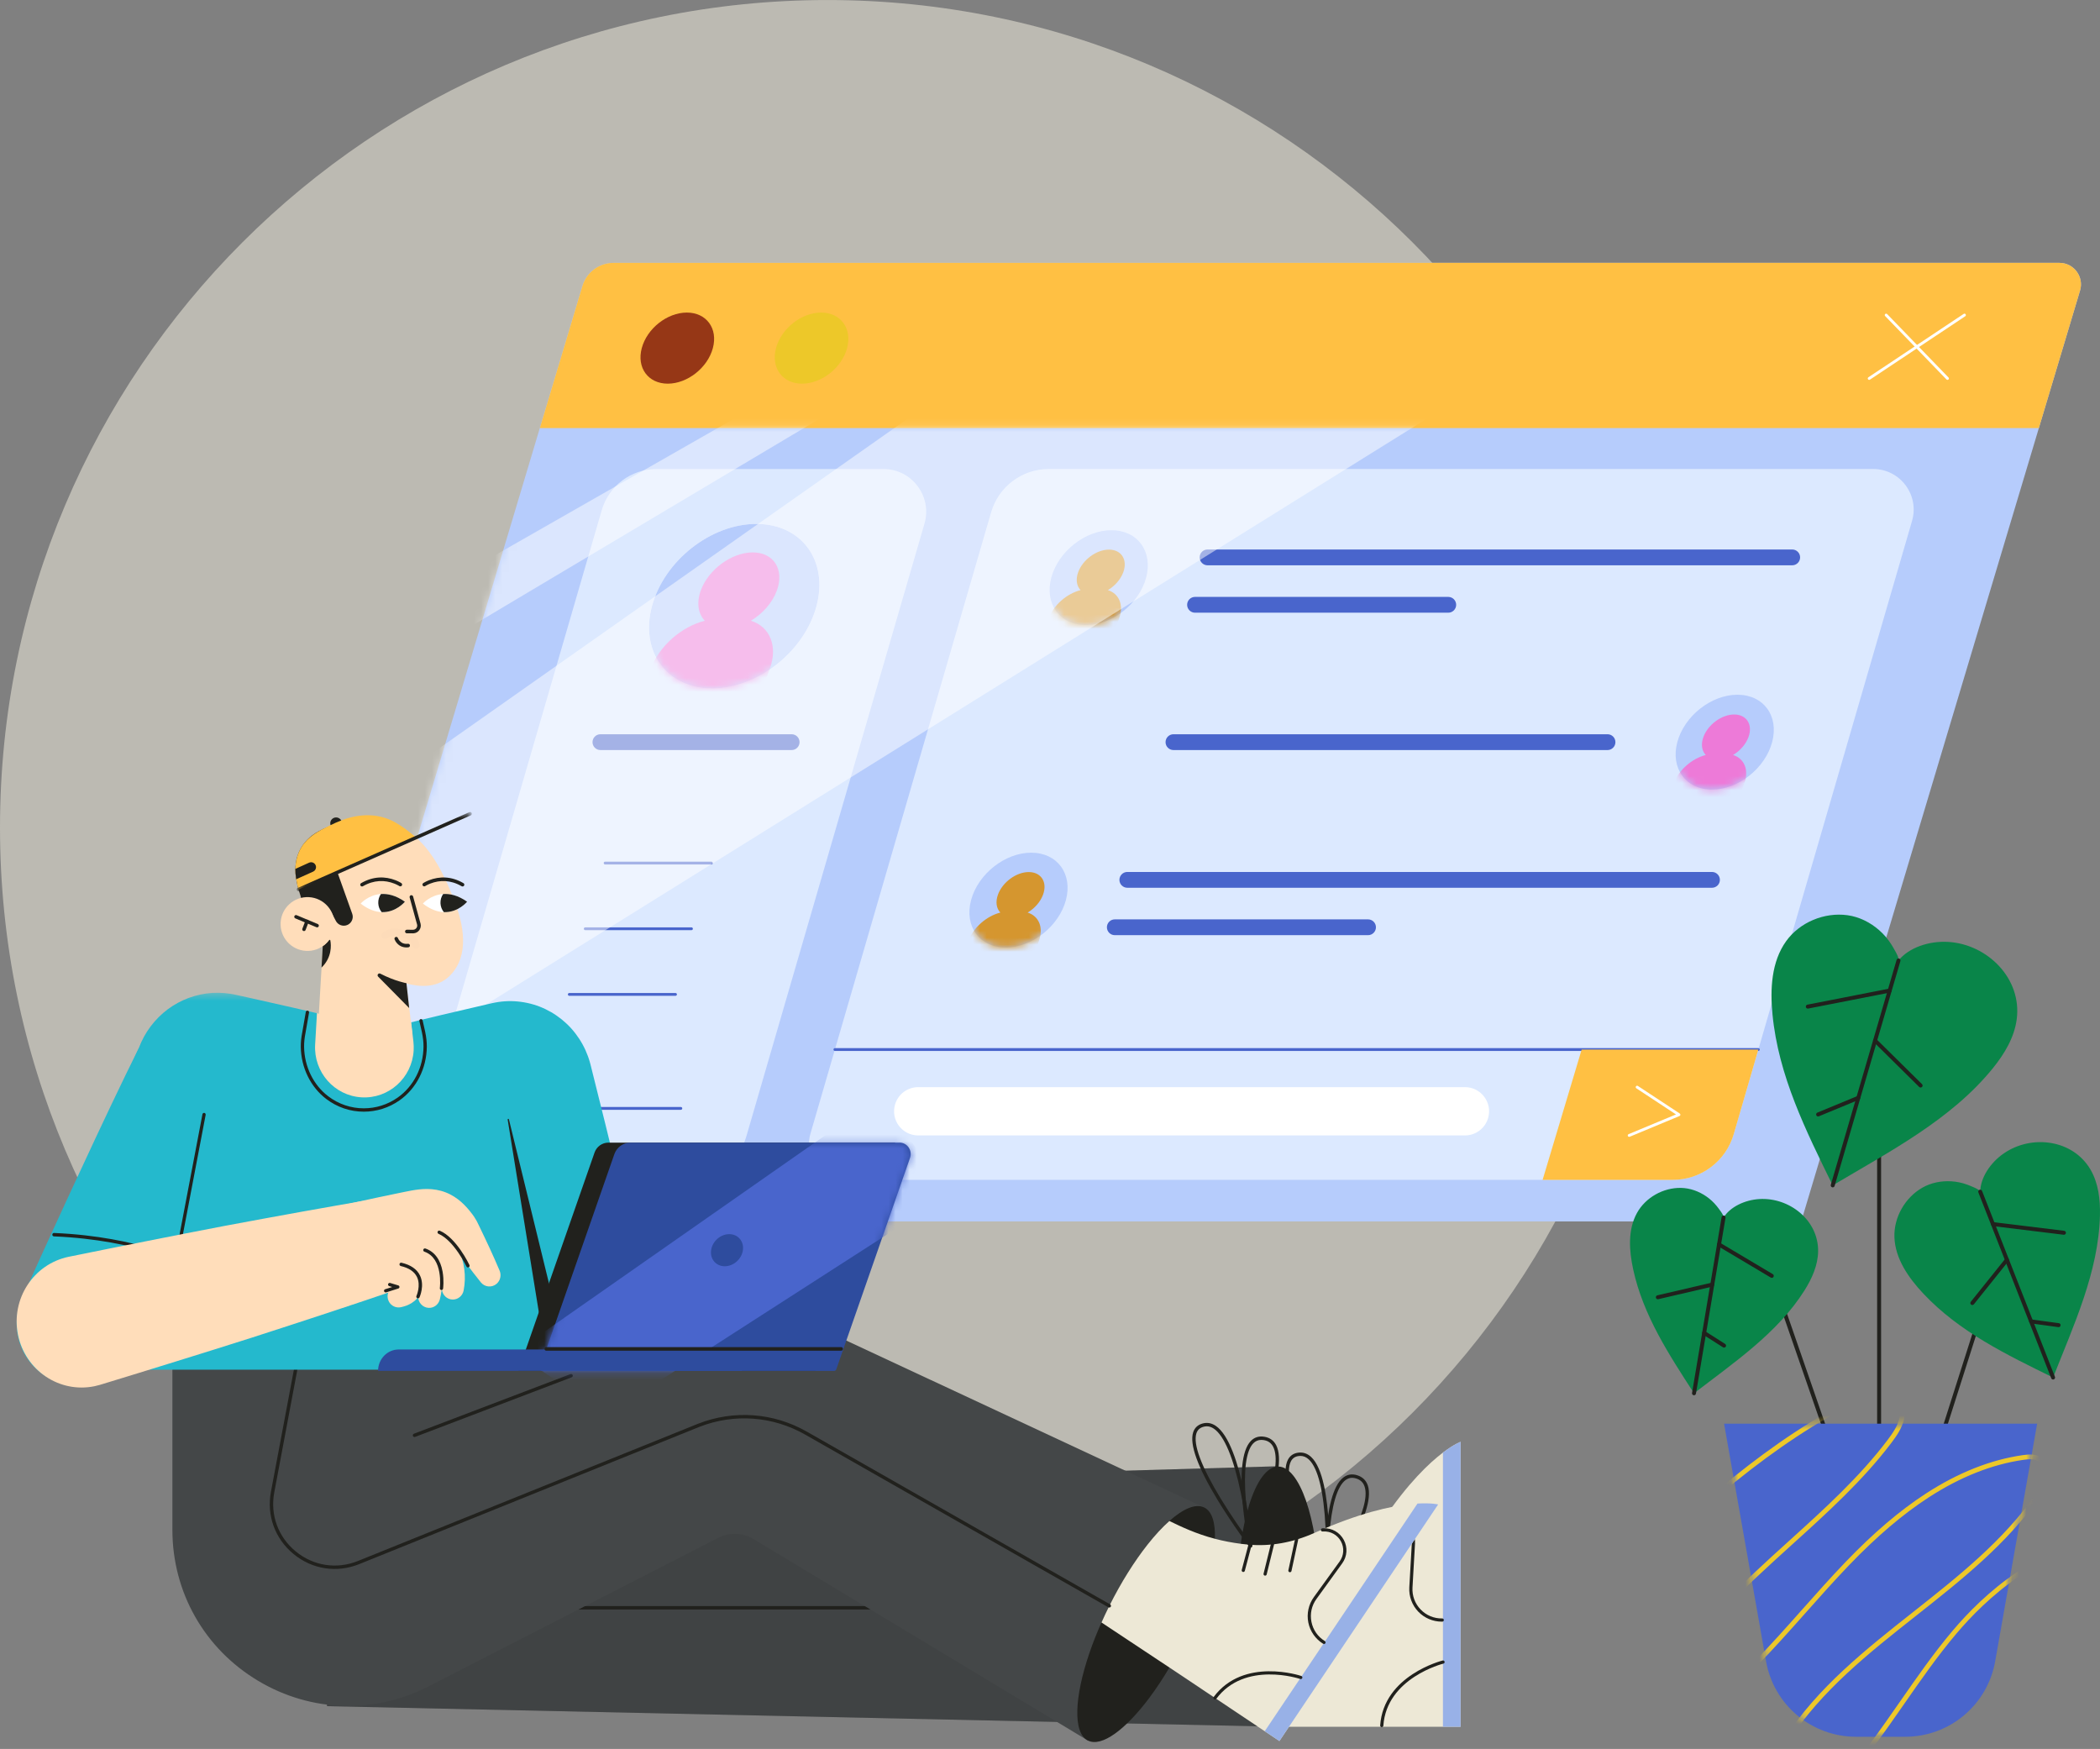 <svg width="299" height="249" viewBox="0 0 299 249" fill="none" xmlns="http://www.w3.org/2000/svg"><rect x="0" y="0" width="299" height="249" fill="#808080" stroke="none"/><path opacity="0.5" fill-rule="evenodd" clip-rule="evenodd" d="M235.632 117.82C235.632 182.888 182.884 235.636 117.816 235.636C52.748 235.636 0 182.888 0 117.82C0 52.752 52.748 0.004 117.816 0.004C182.884 0.004 235.632 52.752 235.632 117.82Z" fill="#F9F4E5"/><path fill-rule="evenodd" clip-rule="evenodd" d="M296.16 41.368L290.292 60.952L256.459 173.901H43.025L76.858 60.952L82.92 40.716C83.505 38.761 85.303 37.422 87.344 37.422H293.223C295.274 37.422 296.749 39.402 296.16 41.368Z" fill="#B6CCFC"/><path fill-rule="evenodd" clip-rule="evenodd" d="M296.16 41.368L290.292 60.952H76.858L82.92 40.716C83.505 38.761 85.303 37.422 87.344 37.422H293.223C295.276 37.422 296.749 39.402 296.16 41.368Z" fill="#FFC043"/><path fill-rule="evenodd" clip-rule="evenodd" d="M101.498 49.562C100.749 52.357 97.876 54.623 95.081 54.623C92.285 54.623 90.626 52.357 91.375 49.562C92.124 46.766 94.998 44.5 97.793 44.5C100.589 44.5 102.247 46.766 101.498 49.562Z" fill="#963716"/><path fill-rule="evenodd" clip-rule="evenodd" d="M120.612 49.562C119.862 52.357 116.99 54.623 114.194 54.623C111.399 54.623 109.74 52.357 110.489 49.562C111.238 46.766 114.111 44.5 116.907 44.5C119.701 44.5 121.36 46.766 120.612 49.562Z" fill="#EDC829"/><path fill-rule="evenodd" clip-rule="evenodd" d="M277.283 54.084C277.231 54.084 277.179 54.063 277.14 54.023L268.408 44.997C268.33 44.917 268.334 44.79 268.413 44.713C268.493 44.636 268.62 44.637 268.698 44.718L277.429 53.743C277.505 53.823 277.504 53.95 277.424 54.028C277.385 54.065 277.334 54.084 277.283 54.084Z" fill="white"/><path fill-rule="evenodd" clip-rule="evenodd" d="M266.135 54.084C266.069 54.084 266.006 54.053 265.968 53.995C265.905 53.902 265.93 53.778 266.023 53.716L279.591 44.69C279.684 44.628 279.807 44.653 279.87 44.746C279.931 44.839 279.906 44.963 279.814 45.025L266.245 54.05C266.211 54.073 266.172 54.084 266.135 54.084Z" fill="white"/><path fill-rule="evenodd" clip-rule="evenodd" d="M272.239 74.161L250.355 149.422L246.853 161.466C245.731 165.324 242.196 167.977 238.179 167.977H120.343C116.91 167.977 114.438 164.682 115.396 161.387L141.115 72.931C142.176 69.281 145.521 66.769 149.323 66.769H266.692C270.541 66.769 273.314 70.464 272.239 74.161Z" fill="#DCE9FF"/><path fill-rule="evenodd" clip-rule="evenodd" d="M85.673 72.641L59.848 161.459C58.899 164.721 61.346 167.982 64.743 167.982H98.045C101.849 167.982 105.195 165.468 106.257 161.817L131.627 74.561C132.761 70.666 129.838 66.773 125.782 66.773H93.489C89.869 66.773 86.684 69.165 85.673 72.641Z" fill="#DCE9FF"/><path fill-rule="evenodd" clip-rule="evenodd" d="M112.716 106.786H85.489C84.867 106.786 84.363 106.282 84.363 105.661C84.363 105.039 84.867 104.535 85.489 104.535H112.716C113.338 104.535 113.841 105.039 113.841 105.661C113.841 106.282 113.338 106.786 112.716 106.786Z" fill="#4965CC"/><path fill-rule="evenodd" clip-rule="evenodd" d="M255.176 80.482H171.933C171.31 80.482 170.808 79.978 170.808 79.356C170.808 78.734 171.31 78.231 171.933 78.231H255.176C255.798 78.231 256.302 78.734 256.302 79.356C256.302 79.978 255.798 80.482 255.176 80.482Z" fill="#4965CC"/><path fill-rule="evenodd" clip-rule="evenodd" d="M228.881 106.786H167.078C166.457 106.786 165.953 106.282 165.953 105.661C165.953 105.039 166.457 104.535 167.078 104.535H228.881C229.502 104.535 230.005 105.039 230.005 105.661C230.005 106.282 229.502 106.786 228.881 106.786Z" fill="#4965CC"/><path fill-rule="evenodd" clip-rule="evenodd" d="M206.205 87.232H170.151C169.528 87.232 169.025 86.728 169.025 86.106C169.025 85.484 169.528 84.981 170.151 84.981H206.205C206.826 84.981 207.331 85.484 207.331 86.106C207.331 86.728 206.826 87.232 206.205 87.232Z" fill="#4965CC"/><path fill-rule="evenodd" clip-rule="evenodd" d="M243.753 126.392H160.51C159.888 126.392 159.385 125.889 159.385 125.266C159.385 124.645 159.888 124.141 160.51 124.141H243.753C244.375 124.141 244.879 124.645 244.879 125.266C244.879 125.889 244.375 126.392 243.753 126.392Z" fill="#4965CC"/><path fill-rule="evenodd" clip-rule="evenodd" d="M194.782 133.142H158.728C158.105 133.142 157.602 132.638 157.602 132.016C157.602 131.393 158.105 130.891 158.728 130.891H194.782C195.403 130.891 195.908 131.393 195.908 132.016C195.908 132.638 195.403 133.142 194.782 133.142Z" fill="#4965CC"/><path fill-rule="evenodd" clip-rule="evenodd" d="M101.284 123.077H86.158C86.047 123.077 85.957 122.987 85.957 122.877C85.957 122.765 86.047 122.676 86.158 122.676H101.284C101.395 122.676 101.485 122.765 101.485 122.877C101.485 122.987 101.395 123.077 101.284 123.077Z" fill="#4965CC"/><path fill-rule="evenodd" clip-rule="evenodd" d="M98.453 132.429H83.327C83.216 132.429 83.126 132.339 83.126 132.229C83.126 132.117 83.216 132.027 83.327 132.027H98.453C98.564 132.027 98.654 132.117 98.654 132.229C98.654 132.339 98.564 132.429 98.453 132.429Z" fill="#4965CC"/><path fill-rule="evenodd" clip-rule="evenodd" d="M96.181 141.776H81.055C80.944 141.776 80.854 141.686 80.854 141.576C80.854 141.465 80.944 141.375 81.055 141.375H96.181C96.292 141.375 96.382 141.465 96.382 141.576C96.382 141.686 96.292 141.776 96.181 141.776Z" fill="#4965CC"/><path fill-rule="evenodd" clip-rule="evenodd" d="M96.94 158.004H69.713C69.602 158.004 69.512 157.915 69.512 157.803C69.512 157.691 69.602 157.602 69.713 157.602H96.94C97.051 157.602 97.141 157.691 97.141 157.803C97.141 157.915 97.051 158.004 96.94 158.004Z" fill="#4965CC"/><path fill-rule="evenodd" clip-rule="evenodd" d="M250.355 149.626H118.874C118.764 149.626 118.672 149.536 118.672 149.424C118.672 149.312 118.764 149.223 118.874 149.223H250.355C250.467 149.223 250.557 149.312 250.557 149.424C250.557 149.536 250.467 149.626 250.355 149.626Z" fill="#4965CC"/><path fill-rule="evenodd" clip-rule="evenodd" d="M208.578 154.777H130.737C129.22 154.777 127.883 155.771 127.446 157.222C126.779 159.429 128.431 161.653 130.737 161.653H208.578C210.095 161.653 211.432 160.66 211.869 159.207C212.536 157.002 210.884 154.777 208.578 154.777Z" fill="white"/><path fill-rule="evenodd" clip-rule="evenodd" d="M250.355 149.426L246.853 161.47C245.731 165.328 242.196 167.98 238.179 167.98H219.637L225.199 149.426H250.355Z" fill="#FFC043"/><path fill-rule="evenodd" clip-rule="evenodd" d="M231.963 161.855C231.884 161.855 231.809 161.809 231.777 161.731C231.735 161.629 231.784 161.511 231.886 161.469L238.629 158.662L232.986 154.946C232.893 154.885 232.867 154.76 232.928 154.669C232.989 154.576 233.114 154.55 233.208 154.611L239.168 158.535C239.229 158.576 239.264 158.647 239.257 158.721C239.249 158.796 239.202 158.86 239.134 158.887L232.041 161.839C232.016 161.849 231.989 161.855 231.963 161.855Z" fill="white"/><path fill-rule="evenodd" clip-rule="evenodd" d="M151.764 128.149C150.765 131.878 146.933 134.902 143.204 134.902C139.476 134.902 137.262 131.878 138.263 128.149C139.261 124.422 143.094 121.398 146.821 121.398C150.55 121.398 152.763 124.422 151.764 128.149Z" fill="#B6CCFC"/><path fill-rule="evenodd" clip-rule="evenodd" d="M116.25 86.302C114.517 92.77 107.868 98.013 101.4 98.013C94.931 98.013 91.093 92.77 92.826 86.302C94.559 79.833 101.208 74.59 107.676 74.59C114.144 74.59 117.983 79.833 116.25 86.302Z" fill="white"/><path fill-rule="evenodd" clip-rule="evenodd" d="M116.25 86.302C114.517 92.77 107.868 98.013 101.4 98.013C94.931 98.013 91.093 92.77 92.826 86.302C94.559 79.833 101.208 74.59 107.676 74.59C114.144 74.59 117.983 79.833 116.25 86.302Z" fill="#B6CCFC"/><mask id="mask0_2384_60260" style="mask-type:alpha" maskUnits="userSpaceOnUse" x="92" y="74" width="25" height="25"><path fill-rule="evenodd" clip-rule="evenodd" d="M92.827 86.302C91.093 92.77 94.932 98.013 101.4 98.013C107.868 98.013 114.517 92.77 116.25 86.302C117.984 79.833 114.145 74.59 107.676 74.59C101.208 74.59 94.56 79.833 92.827 86.302Z" fill="white"/></mask><g mask="url(#mask0_2384_60260)"><path fill-rule="evenodd" clip-rule="evenodd" d="M106.909 88.375H106.907C108.566 87.385 109.974 85.823 110.614 84.065C111.702 81.073 110.16 78.648 107.169 78.648C104.177 78.648 100.87 81.073 99.781 84.065C99.141 85.823 99.411 87.385 100.35 88.375H100.349C97.049 89.214 93.854 91.963 92.667 95.223L91.348 98.847H108.286L109.605 95.223C110.792 91.963 109.597 89.214 106.909 88.375Z" fill="#ED7AD8"/></g><path fill-rule="evenodd" clip-rule="evenodd" d="M163.187 82.239C162.188 85.968 158.356 88.99 154.627 88.99C150.899 88.99 148.685 85.968 149.685 82.239C150.684 78.511 154.517 75.488 158.244 75.488C161.973 75.488 164.186 78.511 163.187 82.239Z" fill="#B6CCFC"/><mask id="mask1_2384_60260" style="mask-type:alpha" maskUnits="userSpaceOnUse" x="149" y="75" width="15" height="14"><path fill-rule="evenodd" clip-rule="evenodd" d="M149.685 82.243C148.685 85.972 150.899 88.994 154.627 88.994C158.356 88.994 162.188 85.972 163.187 82.243C164.186 78.515 161.973 75.492 158.244 75.492C154.517 75.492 150.684 78.515 149.685 82.243Z" fill="white"/></mask><g mask="url(#mask1_2384_60260)"><path fill-rule="evenodd" clip-rule="evenodd" d="M157.741 84.017H157.74C158.723 83.43 159.558 82.504 159.937 81.461C160.582 79.688 159.668 78.25 157.895 78.25C156.121 78.25 154.16 79.688 153.515 81.461C153.135 82.504 153.296 83.43 153.851 84.017C151.895 84.514 150 86.144 149.296 88.077L148.514 90.225H158.557L159.339 88.077C160.044 86.144 159.334 84.514 157.741 84.017Z" fill="#D5962F"/></g><path fill-rule="evenodd" clip-rule="evenodd" d="M252.319 105.661C251.32 109.39 247.488 112.412 243.761 112.412C240.031 112.412 237.819 109.39 238.818 105.661C239.816 101.933 243.649 98.91 247.378 98.91C251.105 98.91 253.318 101.933 252.319 105.661Z" fill="#B6CCFC"/><mask id="mask2_2384_60260" style="mask-type:alpha" maskUnits="userSpaceOnUse" x="238" y="98" width="15" height="15"><path fill-rule="evenodd" clip-rule="evenodd" d="M238.817 105.653C237.818 109.382 240.031 112.404 243.76 112.404C247.487 112.404 251.32 109.382 252.319 105.653C253.317 101.925 251.105 98.902 247.377 98.902C243.648 98.902 239.816 101.925 238.817 105.653Z" fill="white"/></mask><g mask="url(#mask2_2384_60260)"><path fill-rule="evenodd" clip-rule="evenodd" d="M246.756 107.489H246.755C247.738 106.903 248.573 105.976 248.953 104.934C249.598 103.16 248.684 101.723 246.91 101.723C245.136 101.723 243.176 103.16 242.531 104.934C242.15 105.976 242.311 106.903 242.868 107.489H242.866C240.911 107.987 239.015 109.617 238.313 111.55L237.531 113.698H247.572L248.354 111.55C249.058 109.617 248.351 107.987 246.756 107.489Z" fill="#ED7AD8"/></g><mask id="mask3_2384_60260" style="mask-type:alpha" maskUnits="userSpaceOnUse" x="138" y="121" width="15" height="14"><path fill-rule="evenodd" clip-rule="evenodd" d="M138.261 128.151C137.262 131.878 139.475 134.902 143.204 134.902C146.931 134.902 150.765 131.878 151.764 128.151C152.763 124.422 150.55 121.398 146.821 121.398C143.094 121.398 139.261 124.422 138.261 128.151Z" fill="white"/></mask><g mask="url(#mask3_2384_60260)"><path fill-rule="evenodd" clip-rule="evenodd" d="M146.317 129.923C147.3 129.336 148.135 128.41 148.514 127.367C149.159 125.593 148.245 124.156 146.471 124.156C144.699 124.156 142.737 125.593 142.092 127.367C141.713 128.41 141.872 129.336 142.429 129.923C140.472 130.419 138.578 132.05 137.873 133.983L137.091 136.131H147.134L147.916 133.983C148.619 132.05 147.911 130.419 146.317 129.923Z" fill="#D5962F"/></g><mask id="mask4_2384_60260" style="mask-type:alpha" maskUnits="userSpaceOnUse" x="43" y="60" width="248" height="114"><path fill-rule="evenodd" clip-rule="evenodd" d="M76.858 60.898L43.025 173.847H256.46L290.293 60.898H76.858Z" fill="white"/></mask><g mask="url(#mask4_2384_60260)"><path opacity="0.5" fill-rule="evenodd" clip-rule="evenodd" d="M-58.154 191.44L-34.712 207.723L261.252 23.43L195.536 12.961L-58.154 191.44Z" fill="white"/></g><mask id="mask5_2384_60260" style="mask-type:alpha" maskUnits="userSpaceOnUse" x="43" y="60" width="248" height="114"><path fill-rule="evenodd" clip-rule="evenodd" d="M76.858 60.898L43.025 173.847H256.46L290.293 60.898H76.858Z" fill="white"/></mask><g mask="url(#mask5_2384_60260)"><path opacity="0.5" fill-rule="evenodd" clip-rule="evenodd" d="M-43.893 155.242L186.12 18.273L163.918 25.686L-49.286 147.45L-43.893 155.242Z" fill="white"/></g><path fill-rule="evenodd" clip-rule="evenodd" d="M262.615 211.792C262.498 211.792 262.388 211.719 262.347 211.602L249.878 175.606C249.827 175.458 249.905 175.297 250.053 175.246C250.2 175.195 250.361 175.273 250.413 175.421L262.882 211.417C262.933 211.564 262.855 211.725 262.707 211.776C262.677 211.787 262.645 211.792 262.615 211.792Z" fill="#21211D"/><path fill-rule="evenodd" clip-rule="evenodd" d="M267.549 219.309C267.393 219.309 267.267 219.182 267.267 219.026V139.705C267.267 139.549 267.393 139.422 267.549 139.422C267.706 139.422 267.832 139.549 267.832 139.705V219.026C267.832 219.182 267.706 219.309 267.549 219.309Z" fill="#21211D"/><path fill-rule="evenodd" clip-rule="evenodd" d="M270.386 223.884C270.357 223.884 270.328 223.88 270.3 223.871C270.151 223.823 270.069 223.664 270.116 223.515L285.706 174.58C285.753 174.431 285.912 174.349 286.061 174.396C286.21 174.444 286.292 174.603 286.245 174.752L270.655 223.687C270.617 223.807 270.506 223.884 270.386 223.884Z" fill="#21211D"/><path fill-rule="evenodd" clip-rule="evenodd" d="M271.266 247.265H264.259C257.949 247.265 252.549 242.736 251.451 236.521L245.474 202.688H290.052L284.075 236.521C282.977 242.736 277.577 247.265 271.266 247.265Z" fill="#4965CC"/><path fill-rule="evenodd" clip-rule="evenodd" d="M292.32 196.12C295.218 188.749 298.816 181.059 298.994 172.999C299.044 170.767 298.776 168.454 297.652 166.526C295.147 162.225 289.286 161.49 285.335 164.188C283.384 165.52 281.98 167.675 281.945 169.657C281.95 169.346 280.319 168.741 280.059 168.646C279.346 168.386 278.595 168.232 277.838 168.185C276.407 168.096 274.933 168.384 273.685 169.103C271.242 170.51 269.631 173.309 269.73 176.138C269.838 179.213 271.74 181.93 273.847 184.173C278.972 189.63 285.697 192.866 292.32 196.12Z" fill="#098549"/><path fill-rule="evenodd" clip-rule="evenodd" d="M241.192 198.364C246.796 194.051 253.082 189.816 256.92 183.727C257.982 182.041 258.839 180.148 258.865 178.155C258.922 173.712 254.772 170.458 250.508 170.709C248.403 170.833 246.338 171.838 245.402 173.339C245.548 173.104 244.578 171.891 244.422 171.699C243.995 171.173 243.491 170.71 242.933 170.326C241.879 169.601 240.618 169.145 239.332 169.122C236.816 169.077 234.297 170.481 233.074 172.692C231.744 175.096 231.953 178.05 232.536 180.734C233.954 187.266 237.617 192.831 241.192 198.364Z" fill="#098549"/><path fill-rule="evenodd" clip-rule="evenodd" d="M260.942 168.765C268.926 164.001 277.787 159.445 283.741 152.089C285.389 150.053 286.801 147.713 287.143 145.116C287.905 139.324 282.991 134.433 277.385 134.101C274.618 133.937 271.766 134.93 270.311 136.744C270.539 136.46 269.459 134.726 269.285 134.451C268.81 133.698 268.223 133.016 267.554 132.429C266.29 131.318 264.714 130.528 263.04 130.299C259.761 129.852 256.255 131.294 254.316 133.991C252.207 136.924 252.023 140.813 252.368 144.408C253.209 153.155 257.13 160.988 260.942 168.765Z" fill="#098549"/><path fill-rule="evenodd" clip-rule="evenodd" d="M260.942 169.048C260.916 169.048 260.889 169.044 260.863 169.036C260.713 168.992 260.627 168.835 260.671 168.685L270.039 136.664C270.083 136.515 270.24 136.428 270.39 136.473C270.54 136.516 270.626 136.673 270.582 136.823L261.214 168.844C261.178 168.968 261.065 169.048 260.942 169.048Z" fill="#21211D"/><path fill-rule="evenodd" clip-rule="evenodd" d="M241.193 198.646C241.177 198.646 241.162 198.644 241.146 198.642C240.992 198.616 240.888 198.47 240.914 198.316L245.123 173.291C245.149 173.137 245.294 173.033 245.449 173.059C245.603 173.085 245.707 173.231 245.681 173.385L241.472 198.41C241.448 198.548 241.329 198.646 241.193 198.646Z" fill="#21211D"/><path fill-rule="evenodd" clip-rule="evenodd" d="M292.32 196.405C292.207 196.405 292.101 196.336 292.057 196.225L281.681 169.761C281.624 169.616 281.696 169.452 281.842 169.395C281.987 169.338 282.151 169.409 282.208 169.555L292.583 196.018C292.641 196.164 292.569 196.328 292.423 196.385C292.39 196.398 292.355 196.405 292.32 196.405Z" fill="#21211D"/><path fill-rule="evenodd" clip-rule="evenodd" d="M293.865 175.794C293.853 175.794 293.842 175.793 293.83 175.792L283.721 174.556C283.566 174.537 283.456 174.396 283.475 174.241C283.494 174.086 283.635 173.975 283.79 173.994L293.899 175.23C294.054 175.249 294.164 175.39 294.145 175.545C294.128 175.688 294.006 175.794 293.865 175.794Z" fill="#21211D"/><path fill-rule="evenodd" clip-rule="evenodd" d="M280.822 185.798C280.76 185.798 280.697 185.777 280.645 185.735C280.523 185.638 280.504 185.46 280.601 185.338L285.53 179.188C285.627 179.066 285.805 179.047 285.927 179.144C286.049 179.242 286.069 179.42 285.971 179.542L281.043 185.692C280.987 185.761 280.905 185.798 280.822 185.798Z" fill="#21211D"/><path fill-rule="evenodd" clip-rule="evenodd" d="M293.109 188.947C293.096 188.947 293.083 188.946 293.07 188.945L289.149 188.411C288.994 188.39 288.886 188.247 288.907 188.092C288.928 187.938 289.071 187.829 289.225 187.85L293.147 188.384C293.301 188.405 293.41 188.548 293.389 188.703C293.369 188.844 293.248 188.947 293.109 188.947Z" fill="#21211D"/><path fill-rule="evenodd" clip-rule="evenodd" d="M257.395 143.595C257.263 143.595 257.144 143.501 257.118 143.366C257.088 143.213 257.188 143.064 257.341 143.034L269.003 140.751C269.157 140.722 269.305 140.821 269.335 140.975C269.365 141.128 269.265 141.277 269.112 141.307L257.45 143.59C257.431 143.593 257.413 143.595 257.395 143.595Z" fill="#21211D"/><path fill-rule="evenodd" clip-rule="evenodd" d="M273.457 154.833C273.385 154.833 273.314 154.806 273.258 154.752L266.775 148.351C266.664 148.242 266.662 148.062 266.772 147.951C266.882 147.84 267.061 147.839 267.172 147.949L273.656 154.349C273.767 154.459 273.768 154.638 273.658 154.749C273.603 154.805 273.53 154.833 273.457 154.833Z" fill="#21211D"/><path fill-rule="evenodd" clip-rule="evenodd" d="M258.866 158.948C258.755 158.948 258.649 158.882 258.604 158.773C258.544 158.629 258.613 158.463 258.757 158.403L264.482 156.037C264.626 155.977 264.791 156.046 264.851 156.191C264.911 156.335 264.842 156.5 264.698 156.56L258.974 158.926C258.938 158.941 258.902 158.948 258.866 158.948Z" fill="#21211D"/><path fill-rule="evenodd" clip-rule="evenodd" d="M252.269 181.927C252.22 181.927 252.17 181.915 252.125 181.888L244.612 177.417C244.478 177.337 244.434 177.163 244.513 177.029C244.593 176.895 244.767 176.85 244.901 176.931L252.414 181.401C252.548 181.481 252.592 181.655 252.512 181.789C252.459 181.878 252.366 181.927 252.269 181.927Z" fill="#21211D"/><path fill-rule="evenodd" clip-rule="evenodd" d="M236.043 184.974C235.914 184.974 235.798 184.886 235.768 184.755C235.732 184.603 235.827 184.451 235.979 184.416L243.731 182.613C243.883 182.578 244.035 182.672 244.071 182.824C244.106 182.977 244.011 183.129 243.859 183.164L236.107 184.967C236.086 184.972 236.064 184.974 236.043 184.974Z" fill="#21211D"/><path fill-rule="evenodd" clip-rule="evenodd" d="M245.474 191.861C245.422 191.861 245.369 191.847 245.322 191.817L242.486 190.01C242.354 189.926 242.315 189.751 242.399 189.619C242.483 189.487 242.658 189.449 242.79 189.533L245.626 191.339C245.758 191.423 245.796 191.598 245.712 191.73C245.658 191.815 245.567 191.861 245.474 191.861Z" fill="#21211D"/><mask id="mask6_2384_60260" style="mask-type:alpha" maskUnits="userSpaceOnUse" x="245" y="202" width="46" height="46"><path fill-rule="evenodd" clip-rule="evenodd" d="M245.474 202.684L251.451 236.517C252.548 242.732 257.949 247.262 264.259 247.262H271.266C277.577 247.262 282.977 242.732 284.075 236.517L290.052 202.684" fill="white"/></mask><g mask="url(#mask6_2384_60260)"><path fill-rule="evenodd" clip-rule="evenodd" d="M256.23 257.812C255.649 257.812 255.061 257.689 254.478 257.405C252.89 256.629 251.898 254.636 252.067 252.558C252.221 250.656 253.187 248.933 254.111 247.498C258.779 240.25 265.702 234.787 272.396 229.503C278.729 224.505 285.278 219.336 289.881 212.677C290.392 211.937 290.905 211.139 291.056 210.252C291.184 209.493 290.992 208.52 290.27 208.057C289.676 207.676 288.864 207.729 288.076 207.843C283.605 208.488 279.068 210.29 274.591 213.198C270.896 215.599 267.185 218.761 263.245 222.866C261.139 225.06 259.076 227.381 257.082 229.626C252.563 234.712 247.891 239.97 242.373 244.141C240.306 245.704 238.479 246.07 237.228 245.173C235.513 243.944 236.038 241.39 237.101 239.41C241.361 231.471 248.177 225.305 254.768 219.342C259.67 214.906 264.74 210.32 268.745 205.025C269.473 204.063 270.204 203.024 270.453 201.831C270.663 200.827 270.443 199.443 269.464 198.778C268.19 197.913 266.357 198.628 265.088 199.242C252.244 205.455 241.653 215.325 231.411 224.87C231.275 224.997 231.06 224.99 230.933 224.853C230.805 224.716 230.813 224.502 230.95 224.374C241.229 214.795 251.857 204.889 264.794 198.632C266.213 197.945 268.281 197.156 269.844 198.218C271.088 199.063 271.379 200.711 271.116 201.969C270.838 203.3 270.025 204.455 269.285 205.434C265.241 210.78 260.148 215.387 255.223 219.844C248.674 225.768 241.903 231.895 237.697 239.73C236.813 241.378 236.262 243.649 237.622 244.623C238.958 245.581 240.916 244.394 241.964 243.601C247.429 239.47 252.079 234.237 256.576 229.177C258.575 226.927 260.642 224.601 262.757 222.397C266.733 218.254 270.483 215.06 274.222 212.63C278.782 209.668 283.411 207.832 287.979 207.173C288.897 207.04 289.854 206.986 290.635 207.487C291.618 208.117 291.889 209.386 291.723 210.365C291.549 211.389 290.968 212.294 290.438 213.062C285.777 219.805 279.188 225.006 272.816 230.035C266.165 235.284 259.287 240.712 254.68 247.865C253.801 249.229 252.884 250.86 252.742 252.613C252.622 254.091 253.207 256.03 254.775 256.797C255.651 257.224 258.067 257.807 261.568 253.987C264.903 250.347 267.778 246.211 270.558 242.211C272.91 238.827 275.342 235.327 278.052 232.127C282.182 227.248 290.699 219.079 301.391 219.079C301.421 219.079 301.451 219.079 301.481 219.08C301.584 219.08 301.681 219.127 301.745 219.207C301.809 219.288 301.833 219.393 301.81 219.493C300.703 224.344 297.19 228.089 293.793 231.711C293.092 232.458 292.367 233.23 291.683 233.994C287.515 238.641 284.097 243.881 281.524 249.568C280.664 251.47 280.575 252.811 281.252 253.67C282.447 255.185 285.083 254.177 286.161 253.674C292.119 250.891 297.551 247.176 302.306 242.633C302.441 242.503 302.655 242.508 302.784 242.643C302.914 242.779 302.909 242.993 302.774 243.122C297.966 247.716 292.473 251.473 286.448 254.287C285.223 254.859 282.215 255.985 280.72 254.09C280.408 253.694 279.459 252.49 280.907 249.289C283.509 243.539 286.965 238.241 291.179 233.542C291.868 232.772 292.596 231.997 293.299 231.247C296.534 227.798 299.877 224.234 301.048 219.759C290.788 219.932 282.579 227.828 278.568 232.565C275.88 235.74 273.457 239.226 271.114 242.598C268.321 246.616 265.433 250.771 262.067 254.444C260.804 255.822 258.574 257.812 256.23 257.812Z" fill="#EDC829"/></g><path fill-rule="evenodd" clip-rule="evenodd" d="M86.204 213.635H53.534V188.98H82.76L84.407 196.009L86.204 213.635Z" fill="#444748"/><path fill-rule="evenodd" clip-rule="evenodd" d="M182.013 245.837L46.56 242.91V212.645L182.013 208.754V245.837Z" fill="#444748"/><path opacity="0.2" fill-rule="evenodd" clip-rule="evenodd" d="M182.013 245.837L46.56 242.91V212.645L182.013 208.754V245.837Z" fill="#343434"/><path fill-rule="evenodd" clip-rule="evenodd" d="M132.1 229.144H74.837C74.704 229.144 74.595 229.035 74.595 228.902C74.595 228.768 74.704 228.66 74.837 228.66H132.1C132.233 228.66 132.342 228.768 132.342 228.902C132.342 229.035 132.233 229.144 132.1 229.144Z" fill="#21211D"/><path fill-rule="evenodd" clip-rule="evenodd" d="M187.875 227.364C187.875 237.169 185.456 245.216 182.395 245.837C182.268 245.864 182.14 245.878 182.013 245.878C181.885 245.878 181.758 245.864 181.63 245.837C178.718 245.245 176.385 237.916 176.171 228.747C176.158 228.29 176.153 227.83 176.153 227.364C176.153 217.153 178.754 208.793 181.99 208.793C185.03 208.793 187.551 216.17 187.847 225.53C187.865 226.133 187.875 226.745 187.875 227.364Z" fill="#21211D"/><path fill-rule="evenodd" clip-rule="evenodd" d="M207.96 205.273V245.838H181.63C178.717 245.246 176.385 237.916 176.171 228.748C178.975 228.298 182.82 228.07 187.847 225.53C188.136 225.385 188.43 225.23 188.725 225.069C191.447 223.585 193.8 221.316 195.554 218.508C196.025 217.753 196.49 217.04 196.947 216.367C200.48 211.138 203.476 208.298 205.447 206.807C207.04 205.601 207.96 205.273 207.96 205.273Z" fill="#EDE8D6"/><path fill-rule="evenodd" clip-rule="evenodd" d="M207.961 205.273V245.838H205.447V206.807C207.04 205.601 207.961 205.273 207.961 205.273Z" fill="#98B1E7"/><path fill-rule="evenodd" clip-rule="evenodd" d="M190.152 228.756C190.057 228.756 189.969 228.697 189.937 228.603L188.647 224.864C188.606 224.745 188.669 224.616 188.788 224.575C188.907 224.534 189.037 224.597 189.077 224.716L190.367 228.454C190.408 228.573 190.345 228.703 190.226 228.744C190.201 228.752 190.177 228.756 190.152 228.756Z" fill="#21211D"/><path fill-rule="evenodd" clip-rule="evenodd" d="M193.026 227.46C192.933 227.46 192.845 227.402 192.812 227.31L191.272 223.083C191.229 222.965 191.29 222.834 191.408 222.791C191.525 222.748 191.657 222.809 191.7 222.927L193.239 227.154C193.283 227.272 193.221 227.403 193.103 227.446C193.078 227.455 193.052 227.46 193.026 227.46Z" fill="#21211D"/><path fill-rule="evenodd" clip-rule="evenodd" d="M195.686 225.087C195.596 225.087 195.51 225.033 195.475 224.944L193.795 220.734C193.749 220.617 193.806 220.485 193.922 220.438C194.039 220.392 194.171 220.448 194.219 220.565L195.898 224.775C195.945 224.892 195.888 225.024 195.771 225.071C195.744 225.082 195.715 225.087 195.686 225.087Z" fill="#21211D"/><path fill-rule="evenodd" clip-rule="evenodd" d="M196.738 245.895C196.733 245.895 196.727 245.895 196.721 245.894C196.595 245.886 196.501 245.777 196.511 245.652C197.002 238.526 205.323 236.429 205.408 236.409C205.53 236.379 205.653 236.454 205.682 236.576C205.713 236.698 205.636 236.821 205.515 236.851C205.433 236.871 197.433 238.892 196.964 245.683C196.956 245.803 196.856 245.895 196.738 245.895Z" fill="#21211D"/><path fill-rule="evenodd" clip-rule="evenodd" d="M205.269 230.875C204.018 230.875 202.809 230.362 201.941 229.459C201.052 228.536 200.585 227.273 200.658 225.994L201.017 219.739C201.076 218.696 200.546 217.733 199.632 217.227C198.72 216.721 197.625 216.781 196.773 217.382C196.741 217.406 196.707 217.429 196.675 217.454C196.573 217.528 196.431 217.506 196.357 217.404C196.282 217.303 196.304 217.161 196.406 217.087C196.441 217.061 196.477 217.035 196.511 217.011C197.506 216.307 198.786 216.238 199.852 216.829C200.92 217.421 201.54 218.546 201.47 219.765L201.113 226.02C201.046 227.19 201.457 228.299 202.269 229.144C203.082 229.988 204.182 230.442 205.345 230.42C205.465 230.416 205.575 230.517 205.577 230.643C205.58 230.769 205.481 230.872 205.355 230.875C205.327 230.875 205.298 230.875 205.269 230.875Z" fill="#21211D"/><path fill-rule="evenodd" clip-rule="evenodd" d="M185.15 207.28C185.067 207.28 184.983 207.286 184.897 207.298C184.383 207.367 184.023 207.616 183.797 208.059C183.065 209.494 183.753 212.863 185.786 217.801C186.891 220.484 188.122 222.963 188.747 224.181C188.799 222.868 188.865 220.268 188.731 217.508C188.48 212.36 187.658 208.999 186.354 207.788C185.988 207.448 185.592 207.28 185.15 207.28ZM188.947 225.328C188.859 225.328 188.776 225.28 188.734 225.201C188.715 225.167 186.901 221.779 185.339 217.985C183.22 212.84 182.557 209.426 183.366 207.839C183.665 207.253 184.158 206.91 184.832 206.819C185.521 206.726 186.144 206.932 186.683 207.433C190.034 210.547 189.224 224.508 189.188 225.101C189.181 225.209 189.104 225.299 188.998 225.323C188.981 225.326 188.964 225.328 188.947 225.328Z" fill="#21211D"/><path fill-rule="evenodd" clip-rule="evenodd" d="M192.515 210.398C192.172 210.398 191.858 210.509 191.565 210.731C190.375 211.638 189.579 214.374 189.264 218.643C189.094 220.948 189.11 223.132 189.134 224.23C190.591 222.068 195.31 214.716 194.296 211.651C194.105 211.072 193.719 210.696 193.117 210.5C192.907 210.432 192.706 210.398 192.515 210.398ZM188.915 225.218C188.892 225.218 188.87 225.215 188.847 225.209C188.748 225.179 188.678 225.091 188.674 224.987C188.651 224.488 188.157 212.72 191.272 210.347C191.855 209.903 192.525 209.8 193.266 210.04C194.014 210.283 194.515 210.774 194.755 211.499C196.021 215.325 189.395 224.718 189.112 225.117C189.066 225.181 188.992 225.218 188.915 225.218Z" fill="#21211D"/><path fill-rule="evenodd" clip-rule="evenodd" d="M171.471 214.63L154.904 247.806L107.274 219.11C105.747 218.191 103.853 218.127 102.266 218.94L61.332 239.931C53.529 244.067 44.361 243.838 36.765 239.308C29.114 234.743 24.545 226.699 24.545 217.788V216.6V187.479L59.555 188.983L56.482 208.405L79.898 196.397L90.211 191.109C99.475 186.359 110.414 186.154 119.849 190.555L171.471 214.63Z" fill="#444748"/><path fill-rule="evenodd" clip-rule="evenodd" d="M172.979 219.075C172.931 220.424 172.685 222.01 172.257 223.756C171.515 226.782 170.216 230.289 168.428 233.868C167.811 235.106 167.165 236.287 166.505 237.407C165.576 238.975 164.618 240.417 163.662 241.699C160.254 246.254 156.859 248.782 154.904 247.806C152.733 246.721 152.96 241.61 155.138 235.268C155.609 233.891 156.176 232.455 156.829 230.992C157.175 230.209 157.548 229.422 157.944 228.628C159.628 225.26 161.514 222.274 163.371 219.922C164.436 218.572 165.492 217.43 166.493 216.545C168.482 214.781 170.255 214.021 171.47 214.628C172.576 215.181 173.058 216.79 172.979 219.075Z" fill="#21211D"/><path fill-rule="evenodd" clip-rule="evenodd" d="M204.765 214.189L182.163 247.874L180.074 246.477L167.238 237.894L166.505 237.409L156.83 230.994C157.175 230.211 157.549 229.424 157.945 228.63C159.628 225.262 161.515 222.277 163.372 219.924C164.437 218.574 165.493 217.432 166.494 216.547C168.196 217.368 170.246 218.358 172.979 219.077C173.553 219.23 174.158 219.368 174.797 219.491C175.423 219.612 176.083 219.719 176.777 219.805C177.098 219.846 177.428 219.878 177.762 219.91C180.85 220.194 184.068 219.621 187.09 218.267C187.902 217.903 188.683 217.571 189.438 217.266C195.287 214.89 199.355 214.201 201.824 214.062C203.815 213.948 204.765 214.189 204.765 214.189Z" fill="#EDE8D6"/><path fill-rule="evenodd" clip-rule="evenodd" d="M171.819 203.065C171.653 203.065 171.485 203.091 171.314 203.142C170.816 203.291 170.499 203.593 170.345 204.065C169.845 205.596 171.047 208.817 173.823 213.38C175.331 215.859 176.933 218.116 177.74 219.223C177.587 217.917 177.248 215.339 176.687 212.633C175.64 207.587 174.306 204.394 172.829 203.4C172.497 203.176 172.163 203.065 171.819 203.065ZM178.077 220.328C178.003 220.328 177.931 220.294 177.885 220.232C177.861 220.202 175.542 217.136 173.41 213.631C170.518 208.877 169.332 205.608 169.886 203.915C170.09 203.289 170.524 202.873 171.175 202.679C171.841 202.48 172.489 202.588 173.099 202.999C176.893 205.554 178.262 219.472 178.318 220.063C178.328 220.171 178.266 220.272 178.165 220.311C178.136 220.322 178.107 220.328 178.077 220.328Z" fill="#21211D"/><path fill-rule="evenodd" clip-rule="evenodd" d="M179.59 204.999C179.134 204.999 178.753 205.164 178.434 205.497C177.399 206.577 177.038 209.403 177.39 213.669C177.58 215.973 177.935 218.129 178.13 219.209C179.233 216.847 182.753 208.851 181.275 205.98C180.996 205.439 180.556 205.127 179.931 205.027C179.813 205.009 179.699 204.999 179.59 204.999ZM178.029 220.222C178.019 220.222 178.008 220.222 177.998 220.22C177.895 220.207 177.813 220.13 177.792 220.029C177.692 219.539 175.376 207.991 178.085 205.162C178.591 204.634 179.238 204.427 180.007 204.55C180.784 204.674 181.355 205.081 181.705 205.759C183.55 209.342 178.463 219.651 178.246 220.088C178.204 220.171 178.12 220.222 178.029 220.222Z" fill="#21211D"/><path fill-rule="evenodd" clip-rule="evenodd" d="M204.764 214.189L182.163 247.874L180.074 246.477L201.824 214.062C203.815 213.948 204.764 214.189 204.764 214.189Z" fill="#98B1E7"/><path fill-rule="evenodd" clip-rule="evenodd" d="M177.019 223.806C177 223.806 176.981 223.803 176.961 223.798C176.84 223.766 176.767 223.641 176.799 223.52L177.812 219.697C177.844 219.575 177.969 219.503 178.09 219.535C178.211 219.567 178.284 219.692 178.251 219.813L177.239 223.636C177.212 223.738 177.12 223.806 177.019 223.806Z" fill="#21211D"/><path fill-rule="evenodd" clip-rule="evenodd" d="M180.129 224.327C180.111 224.327 180.093 224.325 180.075 224.32C179.953 224.29 179.878 224.167 179.908 224.045L180.985 219.677C181.015 219.555 181.138 219.48 181.26 219.511C181.382 219.541 181.457 219.664 181.427 219.786L180.35 224.154C180.324 224.258 180.231 224.327 180.129 224.327Z" fill="#21211D"/><path fill-rule="evenodd" clip-rule="evenodd" d="M183.661 223.84C183.645 223.84 183.629 223.838 183.613 223.835C183.49 223.809 183.412 223.688 183.438 223.565L184.389 219.133C184.415 219.01 184.534 218.932 184.659 218.958C184.782 218.985 184.86 219.106 184.834 219.228L183.883 223.66C183.86 223.767 183.766 223.84 183.661 223.84Z" fill="#21211D"/><path fill-rule="evenodd" clip-rule="evenodd" d="M172.987 241.964C172.94 241.964 172.893 241.949 172.852 241.919C172.751 241.844 172.73 241.702 172.805 241.601C177.058 235.863 185.199 238.581 185.28 238.609C185.399 238.65 185.462 238.779 185.421 238.898C185.38 239.017 185.251 239.08 185.132 239.039C185.053 239.012 177.224 236.404 173.17 241.872C173.125 241.932 173.057 241.964 172.987 241.964Z" fill="#21211D"/><path fill-rule="evenodd" clip-rule="evenodd" d="M188.511 234.06C188.47 234.06 188.429 234.049 188.392 234.026C187.3 233.356 186.53 232.251 186.279 230.995C186.028 229.738 186.315 228.422 187.066 227.384L190.738 222.308C191.35 221.461 191.422 220.364 190.925 219.445C190.429 218.528 189.47 217.988 188.433 218.036C188.393 218.038 188.352 218.041 188.311 218.043C188.187 218.05 188.077 217.955 188.07 217.83C188.062 217.704 188.158 217.596 188.283 217.589C188.327 217.586 188.37 217.584 188.412 217.582C189.629 217.524 190.746 218.157 191.325 219.229C191.906 220.303 191.822 221.585 191.106 222.574L187.434 227.651C186.748 228.601 186.496 229.756 186.725 230.906C186.955 232.055 187.631 233.025 188.63 233.638C188.737 233.704 188.77 233.844 188.705 233.951C188.662 234.021 188.587 234.06 188.511 234.06Z" fill="#21211D"/><path fill-rule="evenodd" clip-rule="evenodd" d="M157.944 228.871C157.903 228.871 157.862 228.861 157.824 228.839L114.626 204.238C110.013 201.611 104.532 201.211 99.586 203.141L51.147 222.685C47.959 223.972 44.468 223.438 41.809 221.259C39.15 219.08 37.942 215.761 38.577 212.383L42.199 193.115C42.224 192.984 42.349 192.897 42.481 192.922C42.612 192.947 42.699 193.073 42.674 193.205L39.052 212.472C38.45 215.674 39.595 218.819 42.115 220.885C44.636 222.95 47.945 223.456 50.966 222.237L99.408 202.692C104.492 200.708 110.125 201.118 114.865 203.818L158.064 228.419C158.18 228.485 158.22 228.633 158.154 228.749C158.11 228.827 158.028 228.871 157.944 228.871Z" fill="#21211D"/><path fill-rule="evenodd" clip-rule="evenodd" d="M59.019 204.588C58.922 204.588 58.83 204.529 58.793 204.433C58.746 204.308 58.808 204.168 58.933 204.121L81.227 195.633C81.352 195.585 81.491 195.648 81.539 195.773C81.586 195.898 81.524 196.038 81.399 196.085L59.105 204.573C59.077 204.583 59.048 204.588 59.019 204.588Z" fill="#21211D"/><path fill-rule="evenodd" clip-rule="evenodd" d="M54.073 166.16C58.461 165.16 62.817 164.034 67.166 162.87L73.683 161.097L74.09 160.986L74.192 160.958C74.114 160.978 74.015 161.001 73.926 161.019C73.749 161.056 73.547 161.077 73.387 161.097C72.733 161.161 72.055 161.13 71.409 160.986C70.114 160.696 68.944 160.018 68.061 159.024C67.616 158.532 67.245 157.961 66.974 157.349C66.904 157.199 66.841 157.044 66.787 156.887C66.735 156.736 66.695 156.628 66.659 156.493L66.633 156.395L66.621 156.347C66.62 156.341 66.616 156.325 66.617 156.328L66.621 156.341L66.652 156.445L66.715 156.652L67.219 158.311L69.236 164.945L71.284 171.57L73.776 182.294L75.863 188.905C77.242 193.274 81.828 195.673 86.105 194.265C90.181 192.922 92.506 188.606 91.523 184.422L91.515 184.39L89.487 173.585L87.865 166.894L86.232 160.206L84.568 153.529L84.152 151.86L84.1 151.651L84.074 151.547L83.974 151.188C83.894 150.917 83.82 150.668 83.715 150.383C83.607 150.093 83.489 149.805 83.364 149.522C82.85 148.391 82.161 147.337 81.335 146.419C79.679 144.59 77.488 143.302 75.082 142.792C73.884 142.536 72.637 142.463 71.421 142.597C71.12 142.625 70.781 142.683 70.464 142.741C70.306 142.771 70.137 142.806 69.99 142.839L69.887 142.863L69.472 142.959L62.842 144.508C58.426 145.558 54.018 146.646 49.641 147.86C44.721 149.224 41.816 154.404 43.151 159.429C44.449 164.308 49.267 167.248 54.049 166.166L54.073 166.16Z" fill="#24B9CD"/><path fill-rule="evenodd" clip-rule="evenodd" d="M20.99 195.007L32.776 156.62C33.649 149.287 39.844 144.817 47.097 145.081L60.221 146.087C66.461 146.314 71.885 149.477 73.376 155.648L76.851 195.007H20.99Z" fill="#24B9CD"/><mask id="mask7_2384_60260" style="mask-type:alpha" maskUnits="userSpaceOnUse" x="3" y="141" width="59" height="56"><path fill-rule="evenodd" clip-rule="evenodd" d="M3.343 141.34H61.026V196.12H3.343V141.34Z" fill="white"/></mask><g mask="url(#mask7_2384_60260)"><path fill-rule="evenodd" clip-rule="evenodd" d="M53.977 146.358C51.953 145.853 49.923 145.377 47.895 144.892L41.801 143.479L35.699 142.102L34.172 141.764L33.79 141.68L33.6 141.638L33.223 141.561L32.804 141.486C31.683 141.311 30.52 141.287 29.384 141.447C27.107 141.752 24.956 142.732 23.219 144.23C22.352 144.982 21.586 145.861 20.954 146.834C20.327 147.812 19.842 148.876 19.509 149.972L20.036 148.614L16.002 157.558C14.659 160.54 13.306 163.518 11.981 166.509L7.988 175.474C6.673 178.47 5.343 181.459 4.041 184.461C2.221 188.657 4.084 193.561 8.202 195.415C12.118 197.178 16.677 195.52 18.678 191.749C20.203 188.857 21.701 185.952 23.212 183.053L27.701 174.335C29.202 171.432 30.677 168.515 32.161 165.603L36.608 156.864L37.136 155.505C36.965 156.097 36.701 156.678 36.356 157.208C36.017 157.743 35.6 158.223 35.128 158.629C34.191 159.447 33.026 159.975 31.784 160.147C31.164 160.227 30.527 160.228 29.92 160.129C29.844 160.118 29.768 160.105 29.693 160.09L29.509 160.049L29.699 160.094L30.079 160.185L31.6 160.55L37.689 161.985L43.786 163.384C45.822 163.836 47.855 164.297 49.895 164.73C54.894 165.79 59.791 162.52 60.831 157.427C61.848 152.447 58.786 147.563 53.977 146.358Z" fill="#24B9CD"/></g><path fill-rule="evenodd" clip-rule="evenodd" d="M20.019 148.696C18.563 151.617 17.146 154.557 15.743 157.504L13.652 161.931L11.585 166.37C10.211 169.331 8.832 172.29 7.478 175.262C6.112 178.227 4.774 181.207 3.432 184.184L3.155 184.801C1.173 189.198 3.073 194.397 7.399 196.412C9.384 197.337 11.549 197.426 13.488 196.831L57.347 183.302C60.777 182.243 62.714 178.558 61.674 175.07C60.701 171.81 57.441 169.883 54.222 170.508L9.234 179.416L19.289 192.062C20.775 189.156 22.265 186.253 23.726 183.335C25.2 180.423 26.649 177.499 28.102 174.576L30.276 170.191L32.427 165.793C33.851 162.856 35.262 159.914 36.633 156.951C38.808 152.252 36.824 146.652 32.203 144.441C27.669 142.272 22.274 144.186 20.019 148.696Z" fill="#24B9CD"/><path fill-rule="evenodd" clip-rule="evenodd" d="M26.51 180.11C26.474 180.11 26.438 180.101 26.404 180.083C26.387 180.074 24.664 179.181 21.507 178.239C18.594 177.37 13.83 176.28 7.674 176.025C7.544 176.019 7.443 175.906 7.448 175.772C7.454 175.638 7.564 175.533 7.693 175.539C13.904 175.797 18.713 176.899 21.654 177.777C24.848 178.732 26.546 179.613 26.617 179.65C26.733 179.711 26.779 179.857 26.72 179.977C26.679 180.061 26.596 180.11 26.51 180.11Z" fill="#21211D"/><path fill-rule="evenodd" clip-rule="evenodd" d="M51.804 158.271C49.863 158.271 48.012 157.645 46.451 156.461C44.22 154.768 42.865 151.995 42.827 149.043C42.819 148.402 42.887 147.727 43.034 146.982L43.539 144.081C43.562 143.951 43.683 143.863 43.812 143.887C43.94 143.91 44.025 144.034 44.002 144.164L43.496 147.071C43.354 147.788 43.29 148.429 43.298 149.037C43.334 151.841 44.617 154.472 46.732 156.077C48.211 157.199 49.965 157.792 51.804 157.792C53.525 157.792 55.185 157.267 56.605 156.274C58.889 154.677 60.27 151.966 60.299 149.022C60.305 148.385 60.232 147.714 60.073 146.971L59.712 145.378C59.683 145.249 59.762 145.121 59.889 145.091C60.015 145.061 60.142 145.142 60.171 145.271L60.532 146.866C60.699 147.648 60.776 148.354 60.77 149.027C60.739 152.126 59.282 154.983 56.872 156.669C55.373 157.717 53.62 158.271 51.804 158.271Z" fill="#21211D"/><path fill-rule="evenodd" clip-rule="evenodd" d="M25.793 176.046C25.778 176.046 25.763 176.045 25.748 176.042C25.622 176.016 25.54 175.89 25.565 175.76L28.825 158.635C28.85 158.505 28.972 158.42 29.098 158.446C29.223 158.472 29.305 158.598 29.28 158.728L26.02 175.852C25.998 175.967 25.901 176.046 25.793 176.046Z" fill="#21211D"/><path fill-rule="evenodd" clip-rule="evenodd" d="M78.044 195.006L72.282 159.396C72.263 159.28 72.429 159.245 72.457 159.359L80.745 193.27L78.044 195.006Z" fill="#21211D"/><path fill-rule="evenodd" clip-rule="evenodd" d="M14.254 197.156C16.058 196.613 17.859 196.059 19.658 195.501L25.058 193.83C28.656 192.708 32.257 191.597 35.847 190.445C39.439 189.299 43.02 188.108 46.606 186.939L51.977 185.15L57.341 183.331C60.747 182.176 62.586 178.435 61.449 174.975C60.421 171.844 57.306 170.018 54.2 170.554L48.624 171.51L43.056 172.497C39.35 173.178 35.638 173.836 31.938 174.541C28.235 175.239 24.543 175.978 20.849 176.707L15.31 177.811C13.463 178.177 11.617 178.549 9.774 178.931C4.767 179.97 1.536 184.936 2.559 190.023C3.581 195.11 8.47 198.392 13.477 197.353C13.735 197.299 14.006 197.23 14.254 197.156Z" fill="#FFDDBA"/><path fill-rule="evenodd" clip-rule="evenodd" d="M48.614 178.845C50.784 178.196 52.947 177.517 55.108 176.824L58.344 175.766L59.152 175.497C59.414 175.41 59.718 175.307 59.903 175.251C60.333 175.114 60.738 175.017 61.032 174.969C61.335 174.921 61.536 174.912 61.751 174.942C61.962 174.972 62.217 175.067 62.516 175.259C62.814 175.451 63.147 175.707 63.477 176.029L63.582 176.126L63.667 176.209C63.724 176.267 63.778 176.327 63.831 176.39L63.871 176.438L63.892 176.462L63.923 176.506L64.049 176.681L64.301 177.032C65.644 178.904 67.011 180.761 68.461 182.567C69.014 183.256 70.01 183.357 70.686 182.794C71.243 182.329 71.408 181.555 71.138 180.913C70.237 178.768 69.252 176.674 68.244 174.596L68.055 174.206L67.961 174.011L67.937 173.962L67.901 173.894L67.828 173.758C67.727 173.579 67.619 173.403 67.503 173.231C67.445 173.145 67.386 173.059 67.324 172.975L67.231 172.849L67.15 172.745C66.735 172.198 66.253 171.644 65.662 171.12C65.071 170.6 64.333 170.1 63.468 169.765C62.606 169.424 61.663 169.281 60.835 169.278C59.996 169.272 59.28 169.377 58.605 169.494C58.235 169.56 57.993 169.613 57.706 169.67L56.87 169.84L53.526 170.538C51.3 171.016 49.078 171.507 46.862 172.029C45.001 172.467 43.84 174.36 44.27 176.256C44.7 178.153 46.557 179.335 48.419 178.897C48.481 178.882 48.553 178.862 48.614 178.845Z" fill="#FFDDBA"/><path fill-rule="evenodd" clip-rule="evenodd" d="M46.356 183.4L61.045 177.565L58.82 177.241C58.8 177.22 58.849 177.249 58.87 177.258L58.961 177.31C59.024 177.346 59.091 177.387 59.158 177.43C59.291 177.514 59.426 177.608 59.56 177.703C59.827 177.896 60.089 178.106 60.339 178.327C60.838 178.77 61.292 179.259 61.67 179.786C61.861 180.049 62.034 180.322 62.182 180.603C62.334 180.884 62.465 181.174 62.568 181.472C62.787 182.068 62.891 182.7 62.907 183.359L62.909 183.463C62.931 184.344 63.649 185.04 64.514 185.018C65.262 184.999 65.874 184.447 66.012 183.728C66.2 182.746 66.246 181.703 66.103 180.686C66.04 180.176 65.93 179.674 65.788 179.185C65.648 178.694 65.472 178.217 65.268 177.759C64.863 176.837 64.35 175.986 63.768 175.198C63.476 174.804 63.166 174.425 62.836 174.06C62.67 173.877 62.501 173.697 62.32 173.52C62.23 173.43 62.139 173.342 62.041 173.252L61.891 173.116C61.831 173.065 61.797 173.032 61.694 172.953L61.694 172.952C61.089 172.511 60.352 172.395 59.683 172.57L59.468 172.628L44.22 176.714C42.374 177.209 41.271 179.135 41.756 181.015C42.242 182.896 44.133 184.02 45.979 183.525C46.108 183.491 46.235 183.448 46.356 183.4Z" fill="#FFDDBA"/><path fill-rule="evenodd" clip-rule="evenodd" d="M43.65 184.959L58.347 179.104L56.371 178.932L56.371 178.932C56.342 178.915 56.345 178.915 56.346 178.914C56.345 178.912 56.345 178.91 56.35 178.912C56.358 178.914 56.363 178.913 56.375 178.918C56.396 178.925 56.419 178.933 56.445 178.944C56.495 178.964 56.55 178.99 56.606 179.018C56.718 179.074 56.835 179.137 56.949 179.209C57.18 179.35 57.404 179.514 57.615 179.694C58.039 180.052 58.409 180.475 58.705 180.955C59.004 181.434 59.226 181.976 59.367 182.569C59.505 183.162 59.563 183.807 59.537 184.478L59.535 184.537C59.501 185.422 60.175 186.167 61.041 186.202C61.791 186.232 62.439 185.719 62.621 185.007C62.849 184.123 62.979 183.179 62.97 182.203C62.958 181.228 62.797 180.22 62.468 179.258C62.143 178.294 61.659 177.379 61.054 176.563C60.752 176.153 60.422 175.766 60.058 175.403C59.878 175.22 59.687 175.045 59.485 174.872C59.384 174.785 59.28 174.7 59.167 174.614C59.112 174.571 59.053 174.527 58.992 174.483L58.892 174.414L58.834 174.375C58.813 174.362 58.795 174.35 58.745 174.321L58.744 174.321C58.179 174.005 57.545 173.942 56.967 174.096L56.769 174.149L41.513 178.249C39.666 178.746 38.562 180.678 39.048 182.566C39.534 184.453 41.426 185.58 43.273 185.084C43.402 185.049 43.529 185.007 43.65 184.959Z" fill="#FFDDBA"/><path fill-rule="evenodd" clip-rule="evenodd" d="M41.231 186.591L56.127 180.062L53.522 179.541C53.551 179.553 53.627 179.612 53.683 179.653L53.868 179.796C53.992 179.894 54.116 179.995 54.239 180.098C54.484 180.304 54.722 180.518 54.948 180.735C55.4 181.166 55.812 181.623 56.103 182.034C56.249 182.236 56.359 182.427 56.425 182.552C56.495 182.683 56.514 182.713 56.57 182.671C56.596 182.654 56.632 182.634 56.653 182.641C56.675 182.647 56.677 182.678 56.65 182.724C56.599 182.817 56.419 182.949 56.195 183.06L56.059 183.128C55.283 183.515 54.962 184.467 55.343 185.254C55.667 185.925 56.395 186.259 57.083 186.107C57.557 186.002 58.066 185.854 58.611 185.515C58.881 185.344 59.157 185.124 59.405 184.838C59.653 184.554 59.866 184.205 60.008 183.836C60.151 183.467 60.225 183.087 60.251 182.736C60.276 182.383 60.257 182.056 60.217 181.756C60.134 181.154 59.974 180.648 59.797 180.187C59.437 179.267 58.996 178.507 58.529 177.785C58.294 177.426 58.051 177.081 57.799 176.743C57.672 176.575 57.543 176.408 57.41 176.242L57.207 175.992C57.132 175.904 57.076 175.835 56.971 175.721L56.97 175.721C56.307 175.078 55.382 174.887 54.563 175.138L54.366 175.2L38.847 180.007C37.018 180.574 35.988 182.537 36.546 184.393C37.105 186.248 39.04 187.293 40.869 186.727C40.993 186.688 41.116 186.642 41.231 186.591Z" fill="#FFDDBA"/><path fill-rule="evenodd" clip-rule="evenodd" d="M66.628 180.447C66.54 180.447 66.455 180.397 66.415 180.311C66.397 180.274 64.622 176.591 62.438 175.66C62.318 175.609 62.261 175.468 62.312 175.346C62.362 175.224 62.501 175.167 62.622 175.218C64.97 176.219 66.765 179.945 66.84 180.103C66.897 180.222 66.848 180.365 66.73 180.423C66.697 180.439 66.662 180.447 66.628 180.447Z" fill="#21211D"/><path fill-rule="evenodd" clip-rule="evenodd" d="M62.857 183.663C62.846 183.663 62.836 183.662 62.825 183.661C62.697 183.643 62.608 183.522 62.625 183.392C62.63 183.349 63.158 179.139 60.422 178.204C60.299 178.162 60.233 178.027 60.274 177.901C60.315 177.776 60.448 177.709 60.57 177.751C61.864 178.193 62.71 179.329 63.015 181.036C63.239 182.295 63.094 183.41 63.088 183.456C63.072 183.576 62.972 183.663 62.857 183.663Z" fill="#21211D"/><path fill-rule="evenodd" clip-rule="evenodd" d="M59.511 184.848C59.478 184.848 59.444 184.841 59.411 184.825C59.291 184.77 59.239 184.626 59.294 184.506C59.301 184.491 59.959 183.021 59.364 181.796C58.996 181.039 58.221 180.517 57.062 180.246C56.933 180.215 56.853 180.086 56.883 179.956C56.913 179.826 57.041 179.746 57.17 179.776C58.478 180.082 59.361 180.692 59.794 181.587C60.488 183.021 59.76 184.64 59.728 184.708C59.688 184.796 59.602 184.848 59.511 184.848Z" fill="#21211D"/><path fill-rule="evenodd" clip-rule="evenodd" d="M54.916 184.003C54.815 184.003 54.721 183.94 54.688 183.842C54.647 183.72 54.716 183.589 54.842 183.549L55.846 183.233L55.417 183.103C55.291 183.065 55.22 182.935 55.26 182.812C55.299 182.689 55.433 182.621 55.56 182.659L56.708 183.006C56.808 183.036 56.876 183.125 56.877 183.227C56.877 183.328 56.81 183.418 56.711 183.449L54.99 183.991C54.965 183.999 54.94 184.003 54.916 184.003Z" fill="#21211D"/><path fill-rule="evenodd" clip-rule="evenodd" d="M73.804 195.177H116.12L127.465 162.676H86.625C85.74 162.676 84.95 163.242 84.653 164.09L73.804 195.177Z" fill="#21211D"/><path fill-rule="evenodd" clip-rule="evenodd" d="M77.182 195.177H118.76C118.901 195.177 119.026 195.087 119.072 194.953L129.572 164.84C129.941 163.785 129.173 162.676 128.072 162.676H89.757C88.732 162.676 87.819 163.332 87.474 164.314L76.871 194.726C76.794 194.946 76.954 195.177 77.182 195.177Z" fill="#2E4C9E"/><mask id="mask8_2384_60260" style="mask-type:alpha" maskUnits="userSpaceOnUse" x="76" y="162" width="54" height="34"><path fill-rule="evenodd" clip-rule="evenodd" d="M127.991 162.805C129.09 162.805 129.858 163.911 129.489 164.962L118.996 194.985C118.948 195.119 118.825 195.208 118.684 195.208H77.131C76.903 195.208 76.743 194.978 76.82 194.759L87.417 164.438C87.761 163.459 88.674 162.805 89.698 162.805H127.991Z" fill="white"/></mask><g mask="url(#mask8_2384_60260)"><path fill-rule="evenodd" clip-rule="evenodd" d="M125.372 156.133L73.221 192.592L86.499 201.36L135.021 170.143L125.372 156.133Z" fill="#4965CC"/></g><path fill-rule="evenodd" clip-rule="evenodd" d="M103.194 180.277C101.945 180.277 101.074 179.254 101.249 177.992C101.425 176.73 102.58 175.707 103.83 175.707C105.08 175.707 105.95 176.73 105.775 177.992C105.599 179.254 104.444 180.277 103.194 180.277ZM105.628 195.174H53.83C53.83 193.491 55.143 192.127 56.763 192.127H105.628V195.174Z" fill="#2E4C9E"/><path fill-rule="evenodd" clip-rule="evenodd" d="M119.781 192.297H77.764C77.634 192.297 77.528 192.183 77.528 192.043C77.528 191.903 77.634 191.789 77.764 191.789H119.781C119.912 191.789 120.017 191.903 120.017 192.043C120.017 192.183 119.912 192.297 119.781 192.297Z" fill="#21211D"/><path fill-rule="evenodd" clip-rule="evenodd" d="M58.54 145.537L58.861 148.304C58.904 148.699 58.921 149.142 58.897 149.552C58.669 153.47 55.344 156.459 51.471 156.229C47.597 155.998 44.642 152.634 44.87 148.716L45.132 144.223C45.132 144.223 49.962 145.83 58.54 145.537Z" fill="#FFDDBA"/><path fill-rule="evenodd" clip-rule="evenodd" d="M48.687 117.211C48.687 117.67 48.314 118.043 47.855 118.043C47.395 118.043 47.023 117.67 47.023 117.211C47.023 116.751 47.395 116.379 47.855 116.379C48.314 116.379 48.687 116.751 48.687 117.211Z" fill="#21211D"/><path fill-rule="evenodd" clip-rule="evenodd" d="M64.13 138.828C62.666 140.354 60.665 140.605 58.551 140.181C53.154 139.099 46.99 133.621 46.99 133.621C45.768 132.663 44.467 131.349 43.646 129.9L43.604 129.823C43.392 129.446 43.217 129.057 43.082 128.665C43.079 128.655 43.075 128.645 43.072 128.636C43.008 128.443 42.954 128.249 42.912 128.054C42.761 127.374 42.638 127.11 42.5 126.644C42.394 126.29 42.281 125.814 42.143 124.944C41.702 122.159 42.865 119.695 45.359 118.349C48.718 116.535 53.07 116.07 56.658 117.6C56.668 117.605 56.678 117.608 56.688 117.612C57.605 118.007 58.428 118.541 59.17 119.182C59.877 119.788 60.513 120.493 61.087 121.257C62.691 123.384 63.815 125.979 64.719 128.315C66.003 131.63 66.866 135.977 64.13 138.828Z" fill="#FFDDBA"/><path fill-rule="evenodd" clip-rule="evenodd" d="M56.454 128.04L58.655 146.76C59.09 150.457 56.445 153.806 52.748 154.241C49.051 154.676 45.702 152.031 45.267 148.334C45.222 147.947 45.213 147.527 45.233 147.151L46.341 128.335C46.506 125.535 48.909 123.399 51.709 123.564C54.206 123.711 56.174 125.639 56.454 128.04Z" fill="#FFDDBA"/><path fill-rule="evenodd" clip-rule="evenodd" d="M57.869 139.976C57.869 139.976 56.271 139.71 54.154 138.622C53.895 138.488 53.639 138.803 53.825 139.027L58.257 143.516L57.869 139.976Z" fill="#21211D"/><path fill-rule="evenodd" clip-rule="evenodd" d="M45.954 134.692C45.954 134.692 46.464 134.388 46.831 133.851C46.887 133.769 47.013 133.792 47.032 133.889C47.163 134.554 47.28 136.312 45.778 137.759L45.954 134.692Z" fill="#21211D"/><path fill-rule="evenodd" clip-rule="evenodd" d="M56.688 117.612C56.678 117.608 56.668 117.605 56.658 117.6C53.07 116.07 48.718 116.535 45.359 118.349C42.865 119.695 41.702 122.159 42.143 124.944C42.461 126.953 42.648 126.851 42.912 128.054C42.954 128.249 43.008 128.444 43.072 128.636C43.075 128.645 43.079 128.655 43.082 128.665L46.069 128.969C46.549 129.119 46.949 129.454 47.183 129.9L47.809 131.09C48.102 131.677 48.794 131.945 49.408 131.709C49.913 131.514 50.224 131.031 50.224 130.521C50.224 130.378 50.199 130.233 50.15 130.092L47.871 123.715" fill="#21211D"/><path fill-rule="evenodd" clip-rule="evenodd" d="M47.605 131.775C47.482 133.888 45.67 135.501 43.558 135.378C41.446 135.256 39.833 133.444 39.956 131.332C40.078 129.22 41.89 127.607 44.002 127.729C46.114 127.852 47.727 129.663 47.605 131.775Z" fill="#FFDDBA"/><path fill-rule="evenodd" clip-rule="evenodd" d="M45.056 132.011L42.048 130.751C41.922 130.699 41.863 130.554 41.916 130.429C41.968 130.303 42.113 130.244 42.238 130.297L45.246 131.557C45.372 131.609 45.431 131.754 45.379 131.879C45.339 131.974 45.247 132.03 45.151 132.03C45.119 132.03 45.087 132.024 45.056 132.011Z" fill="#21211D"/><path fill-rule="evenodd" clip-rule="evenodd" d="M43.281 132.557C43.252 132.557 43.222 132.552 43.194 132.541C43.066 132.493 43.003 132.35 43.051 132.223L43.483 131.092C43.532 130.965 43.675 130.901 43.801 130.95C43.929 130.998 43.992 131.141 43.944 131.268L43.512 132.399C43.474 132.497 43.381 132.557 43.281 132.557Z" fill="#21211D"/><path fill-rule="evenodd" clip-rule="evenodd" d="M59.169 119.181L42.5 126.643C42.404 126.321 42.301 125.899 42.18 125.175C42.168 125.101 42.155 125.024 42.143 124.943C42.079 124.534 42.047 124.117 42.057 123.703C42.074 122.602 42.357 121.515 42.946 120.569C43.866 119.088 45.349 118.314 46.867 117.567C47.476 117.269 48.097 116.988 48.735 116.751C51.227 115.825 53.876 115.753 56.244 117.067C57.277 117.641 58.275 118.41 59.169 119.181Z" fill="#FFC043"/><mask id="mask9_2384_60260" style="mask-type:alpha" maskUnits="userSpaceOnUse" x="42" y="115" width="26" height="12"><path fill-rule="evenodd" clip-rule="evenodd" d="M42.254 115.605H67.181V126.885H42.254V115.605Z" fill="white"/></mask><g mask="url(#mask9_2384_60260)"><path fill-rule="evenodd" clip-rule="evenodd" d="M42.5 126.885C42.406 126.885 42.315 126.831 42.275 126.738C42.22 126.614 42.276 126.468 42.401 126.413L66.835 115.627C66.959 115.572 67.105 115.628 67.16 115.752C67.215 115.877 67.158 116.022 67.034 116.078L42.6 126.864C42.567 126.879 42.533 126.885 42.5 126.885Z" fill="#21211D"/></g><path fill-rule="evenodd" clip-rule="evenodd" d="M44.997 123.459C44.997 123.725 44.842 123.976 44.585 124.094L42.18 125.176C42.168 125.102 42.155 125.026 42.143 124.945C42.079 124.536 42.047 124.119 42.057 123.705L44.008 122.82C44.378 122.653 44.812 122.835 44.952 123.215C44.982 123.296 44.997 123.377 44.997 123.459Z" fill="#21211D"/><path fill-rule="evenodd" clip-rule="evenodd" d="M66.505 128.377C66.505 128.377 65.246 129.934 63.199 129.861C62.331 129.828 61.322 129.507 60.211 128.645C60.211 128.645 61.293 127.404 63.094 127.284C64.048 127.217 65.202 127.462 66.505 128.377Z" fill="white"/><path fill-rule="evenodd" clip-rule="evenodd" d="M66.506 128.377C66.506 128.377 65.246 129.934 63.199 129.861C62.911 129.513 62.737 129.079 62.716 128.595C62.696 128.11 62.837 127.654 63.094 127.284C64.048 127.217 65.202 127.462 66.506 128.377Z" fill="#21211D"/><path d="M58.505 127.458C58.633 127.423 58.764 127.492 58.81 127.613L58.818 127.636L59.874 131.483C60.064 132.175 59.555 132.857 58.845 132.879L58.806 132.88L57.927 132.877C57.787 132.877 57.673 132.762 57.674 132.622C57.674 132.489 57.776 132.381 57.906 132.369L57.929 132.368L58.808 132.371C59.191 132.372 59.472 132.017 59.391 131.649L59.383 131.618L58.327 127.771C58.29 127.636 58.37 127.496 58.505 127.458Z" fill="#21211D"/><path d="M61.066 125.327C62.576 124.736 64.274 124.739 65.986 125.734C66.107 125.805 66.148 125.961 66.078 126.082C66.007 126.204 65.851 126.245 65.73 126.174C64.166 125.265 62.628 125.262 61.251 125.801C61.052 125.879 60.875 125.963 60.723 126.046L60.643 126.09C60.597 126.117 60.564 126.137 60.545 126.15C60.429 126.229 60.271 126.198 60.192 126.082C60.113 125.965 60.144 125.807 60.26 125.728L60.293 125.707C60.336 125.68 60.399 125.643 60.48 125.599C60.65 125.506 60.846 125.413 61.066 125.327Z" fill="#21211D"/><path fill-rule="evenodd" clip-rule="evenodd" d="M57.648 128.377C57.648 128.377 56.389 129.934 54.341 129.861C53.474 129.828 52.464 129.507 51.353 128.645C51.353 128.645 52.435 127.404 54.236 127.284C55.19 127.217 56.344 127.462 57.648 128.377Z" fill="white"/><path fill-rule="evenodd" clip-rule="evenodd" d="M57.648 128.377C57.648 128.377 56.389 129.934 54.342 129.861C54.054 129.513 53.879 129.079 53.859 128.595C53.838 128.11 53.979 127.654 54.236 127.284C55.19 127.217 56.344 127.462 57.648 128.377Z" fill="#21211D"/><path d="M51.417 125.734C53.129 124.739 54.826 124.736 56.337 125.327C56.556 125.413 56.752 125.506 56.923 125.599L56.988 125.635C57.058 125.675 57.11 125.707 57.142 125.728C57.259 125.807 57.289 125.965 57.211 126.082C57.132 126.198 56.974 126.229 56.857 126.15L56.819 126.125C56.786 126.105 56.739 126.078 56.68 126.046C56.527 125.963 56.35 125.879 56.151 125.801C54.775 125.262 53.237 125.265 51.673 126.174C51.551 126.245 51.396 126.204 51.325 126.082C51.254 125.961 51.296 125.805 51.417 125.734Z" fill="#21211D"/><path d="M56.333 133.401C56.457 133.357 56.593 133.416 56.648 133.534L56.666 133.579C56.675 133.601 56.691 133.635 56.713 133.676C56.766 133.775 56.835 133.874 56.919 133.966C57.196 134.27 57.572 134.428 58.085 134.367C58.224 134.35 58.351 134.45 58.368 134.589C58.384 134.729 58.285 134.855 58.145 134.872C57.461 134.954 56.926 134.729 56.543 134.309C56.347 134.094 56.231 133.879 56.177 133.726C56.13 133.593 56.2 133.448 56.333 133.401Z" fill="#21211D"/><path opacity="0.01" d="M54.548 132.752C55.377 132.153 56.364 132.05 57.453 132.432C58.575 132.824 59.342 133.166 59.732 134.427C59.815 134.695 59.665 134.979 59.397 135.062C59.129 135.145 58.844 134.995 58.761 134.727C58.463 133.763 57.923 133.672 57.117 133.39C56.328 133.114 55.689 133.18 55.143 133.575C54.916 133.739 54.598 133.688 54.434 133.461C54.27 133.233 54.321 132.916 54.548 132.752Z" fill="#21211D"/></svg>